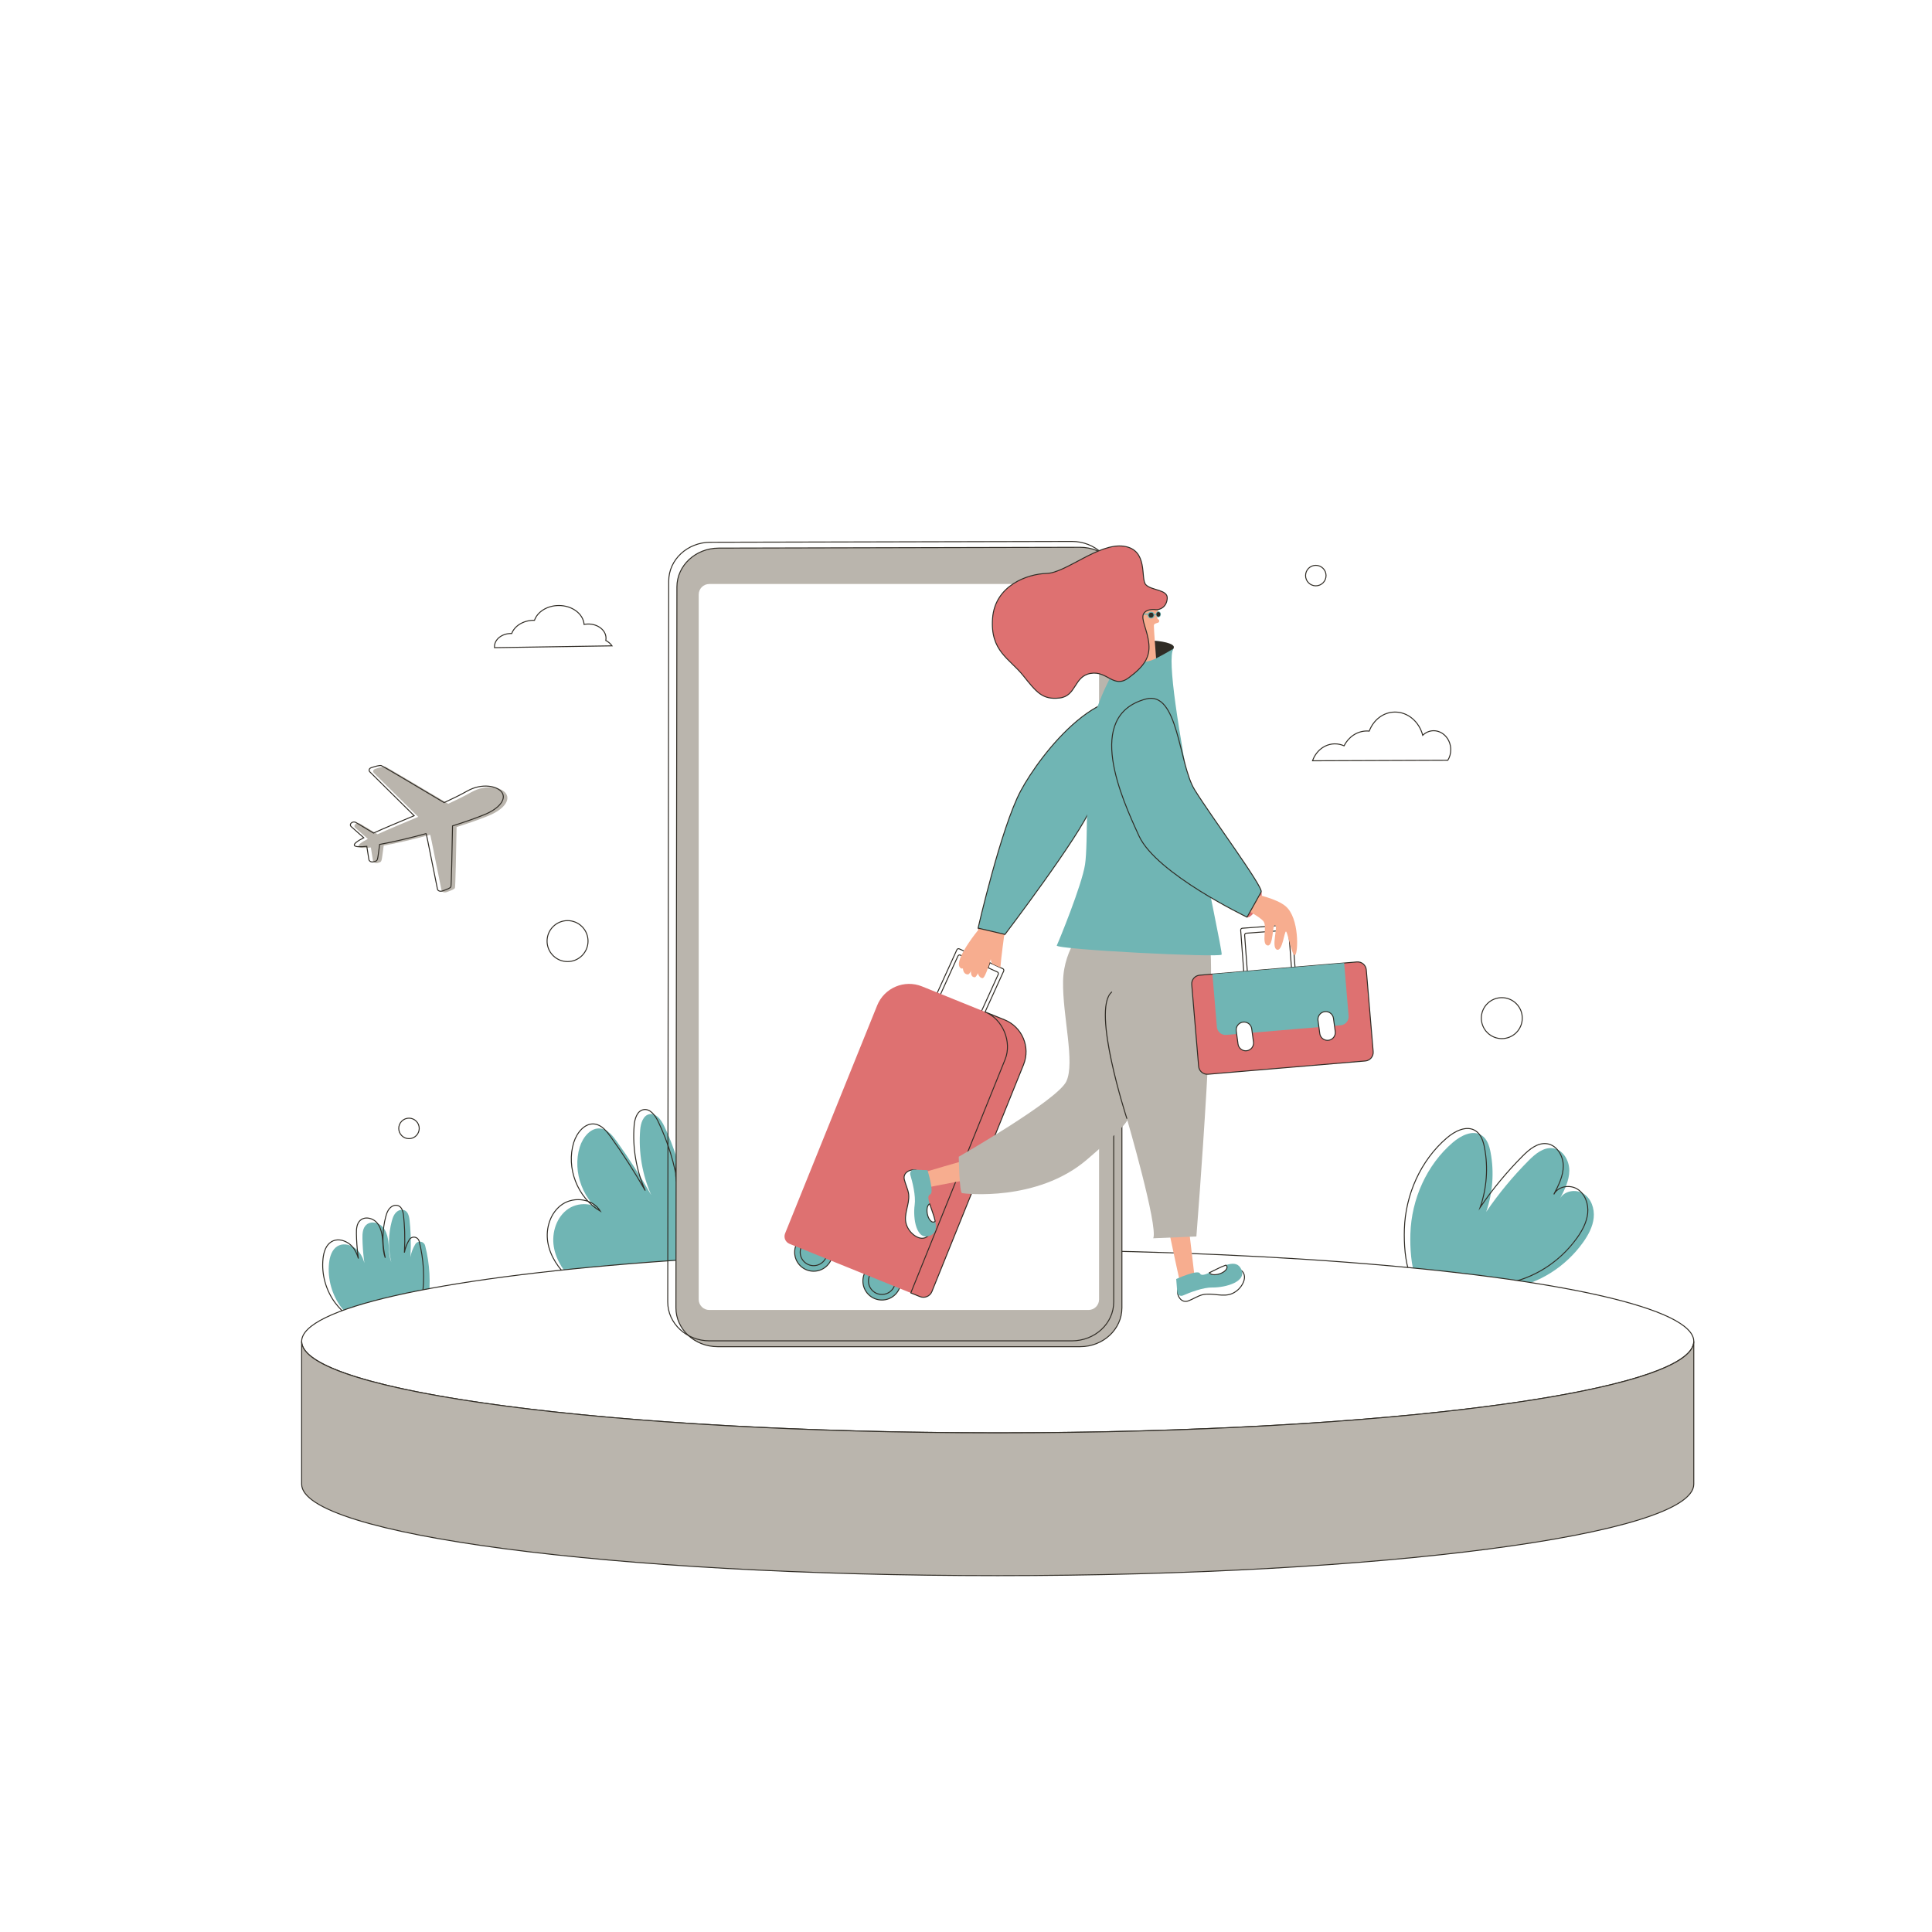 <svg xmlns="http://www.w3.org/2000/svg" xmlns:xlink="http://www.w3.org/1999/xlink" id="Layer_1" x="0px" y="0px" viewBox="0 0 2000 2000" style="enable-background:new 0 0 2000 2000;" xml:space="preserve"><g>	<g>		<rect style="fill:#FFFFFF;" width="2000" height="2000"></rect>	</g></g><g>	<path id="XMLID_2_" style="fill:#70B5B4;" d="M595.651,1328.235c-10.96-10.052-19.949-22.974-22.356-37.65  s2.863-31.115,15.239-39.36c12.376-8.245,31.632-5.55,39.191,7.257c-23.701-13.874-35.728-44.977-27.528-71.188  c3.143-10.044,11.426-20.526,21.84-19.007c7.084,1.033,12.107,7.241,16.287,13.053c12.912,17.955,24.883,36.586,35.847,55.792  c-9.306-21.045-13.287-44.419-11.473-67.357c0.542-6.858,2.996-15.227,9.771-16.422c6.818-1.203,11.974,5.887,14.984,12.122  c10.323,21.385,17.347,44.358,20.745,67.86c-2.728-7.494-3.251-15.707-1.767-23.537c2.089-11.025,17.31-12.369,21.419-1.928  c4.883,12.407,6.449,26.613,7.684,40.077c1.951,21.266,3.834,43.216-2.695,63.549  C713.646,1371.272,633.801,1363.223,595.651,1328.235z"></path>	<path id="XMLID_1_" style="fill:none;stroke:#302C25;stroke-miterlimit:10;" d="M589.418,1323.578  c-10.96-10.052-19.949-22.974-22.356-37.65c-2.407-14.675,2.863-31.115,15.239-39.36c12.376-8.245,31.632-5.55,39.191,7.257  c-23.701-13.874-35.728-44.977-27.528-71.188c3.143-10.044,11.426-20.526,21.84-19.007c7.084,1.033,12.107,7.241,16.287,13.053  c12.912,17.955,24.883,36.586,35.847,55.792c-9.305-21.045-13.287-44.419-11.473-67.357c0.542-6.858,2.996-15.227,9.771-16.422  c6.818-1.203,11.974,5.887,14.984,12.122c10.323,21.385,17.347,44.358,20.745,67.86c-2.728-7.494-3.251-15.707-1.767-23.537  c2.089-11.025,17.31-12.369,21.419-1.928c4.883,12.407,6.449,26.613,7.684,40.077c1.951,21.266,3.834,43.216-2.695,63.549  C707.413,1366.615,627.568,1358.566,589.418,1323.578z"></path></g><g>	<path id="XMLID_534_" style="fill:#70B5B4;" d="M1503.981,1182.646c8.349-7.162,20.569-13.361,29.79-7.365  c5.771,3.753,8.038,11.018,9.302,17.785c3.813,20.412,2.222,41.808-4.567,61.432c12.999-19.019,27.748-36.84,44-53.167  c6.919-6.951,15.604-14.137,25.302-12.676c10.276,1.548,16.795,12.776,16.731,23.168c-0.064,10.391-4.998,20.052-9.815,29.26  c4.255-8.447,16.63-10.498,24.581-5.375c7.951,5.123,11.444,15.425,10.499,24.836c-0.946,9.411-5.649,18.044-11.15,25.739  c-17.642,24.68-45.056,42.512-75.034,47.161c-12.975,2.012-26.324,1.64-39.051,4.869c-12.727,3.23-25.393,11.162-29.3,23.697  c1.318-4.228-26.246-29.441-29.37-37.704c-5.253-13.895-6.329-32.546-5.871-47.204  C1461.141,1241.477,1476.765,1205.992,1503.981,1182.646z"></path>	<path id="XMLID_221_" style="fill:none;stroke:#302C25;stroke-miterlimit:10;" d="M1497.748,1177.989  c8.349-7.162,20.569-13.361,29.79-7.365c5.771,3.753,8.038,11.018,9.302,17.785c3.813,20.412,2.222,41.808-4.567,61.432  c12.999-19.019,27.748-36.84,44-53.167c6.919-6.951,15.604-14.137,25.302-12.676c10.276,1.548,16.795,12.776,16.731,23.168  c-0.064,10.391-4.998,20.052-9.815,29.26c4.255-8.447,16.63-10.498,24.581-5.375s11.444,15.425,10.499,24.837  c-0.946,9.411-5.649,18.044-11.15,25.739c-17.642,24.68-45.056,42.512-75.034,47.161c-12.975,2.012-26.324,1.64-39.051,4.869  c-12.727,3.229-25.393,11.162-29.3,23.697c1.318-4.228-26.246-29.441-29.37-37.704c-5.253-13.895-6.329-32.546-5.871-47.204  C1454.908,1236.82,1470.532,1201.335,1497.748,1177.989z"></path></g><g>	<g>		<path style="fill:#70B5B4;" d="M443.234,1347.317c-0.271,1.873-0.602,3.781-1.162,5.593c0,0.006,0,0.006,0,0.006   c-0.542,1.782-1.312,3.468-2.456,4.931c-3.534,4.497-9.783,5.774-15.503,5.93c-16.003,0.433-23.546,12.553-36.906,13.034   c-11.734,0.415-27.273-14.636-33.583-22.908c-9.976-13.071-14.726-30.019-12.992-46.37c0.71-6.707,2.938-13.962,8.7-17.466   c2.583-1.565,5.497-2.101,8.423-1.83c4.612,0.415,9.242,2.824,12.613,6.292c0.723,0.74,1.385,1.529,1.975,2.354   c0.205,0.289,0.403,0.578,0.596,0.873c1.975,2.986,3.317,6.285,4.287,9.735c-0.181-1.264-0.349-2.535-0.5-3.805v-0.006   c-0.891-7.201-1.397-14.455-1.529-21.716c-0.09-4.967,0.241-10.518,3.859-13.92c3.859-3.63,10.103-3.064,14.57-0.072   c0.915,0.608,1.758,1.319,2.487,2.12c3.131,3.438,4.684,7.911,5.503,12.547v0.006c0.307,1.728,0.512,3.468,0.656,5.19   c0.458,5.334,0.512,10.795,1.854,15.937c0,0.006,0,0.006,0,0.006c0.259,0.987,0.566,1.957,0.927,2.914   c-0.319-1.336-0.608-2.679-0.861-4.034c-1.126-5.924-1.626-11.981-1.493-18.013c0,0,0-0.006,0-0.012   c0.138-6.821,1.078-13.631,2.806-20.229c1.066-4.07,2.535-8.242,6.225-10.698c1.836-1.222,4.106-1.716,6.225-1.09   c1.409,0.415,2.487,1.204,3.317,2.234l0.006,0.006c1.818,2.252,2.438,5.629,2.751,8.646c0.488,4.684,0.831,9.386,1.03,14.088   c0.036,0.801,0.066,1.595,0.09,2.396c0.217,6.683,0.151,13.378-0.211,20.061c-0.024,0.433-0.048,0.867-0.072,1.3   c0.825-4.708,2.559-9.247,5.051-13.33c1.945-3.191,6.087-3.432,8.513-1.282h0.006c0.777,0.692,1.379,1.626,1.68,2.781   C444.956,1308.322,446.039,1328.093,443.234,1347.317z"></path>	</g>	<g>		<path style="fill:none;stroke:#302C25;stroke-miterlimit:10;" d="M437.001,1342.66c-0.271,1.873-0.602,3.781-1.162,5.593   c0,0.006,0,0.006,0,0.006c-0.542,1.782-1.312,3.468-2.456,4.931c-3.534,4.497-9.783,5.774-15.503,5.93   c-16.003,0.433-23.546,12.553-36.906,13.034c-11.734,0.415-27.273-14.636-33.583-22.908c-9.976-13.071-14.726-30.019-12.992-46.37   c0.71-6.707,2.938-13.962,8.7-17.466c2.583-1.565,5.497-2.101,8.423-1.83c4.612,0.415,9.242,2.824,12.613,6.292   c0.723,0.74,1.385,1.529,1.975,2.354c0.205,0.289,0.403,0.578,0.596,0.873c1.975,2.986,3.317,6.285,4.287,9.735   c-0.181-1.264-0.349-2.535-0.5-3.805v-0.006c-0.891-7.2-1.397-14.455-1.529-21.716c-0.09-4.967,0.241-10.518,3.859-13.92   c3.859-3.63,10.102-3.064,14.57-0.072c0.915,0.608,1.758,1.319,2.486,2.12c3.131,3.438,4.684,7.911,5.503,12.547v0.006   c0.307,1.728,0.512,3.468,0.656,5.19c0.458,5.334,0.512,10.795,1.854,15.937c0,0.006,0,0.006,0,0.006   c0.259,0.987,0.566,1.957,0.927,2.914c-0.319-1.336-0.608-2.679-0.861-4.034c-1.126-5.924-1.626-11.981-1.493-18.013   c0.006-0.006,0-0.006,0-0.012c0.138-6.821,1.078-13.631,2.805-20.229c1.066-4.07,2.535-8.242,6.225-10.699   c1.836-1.222,4.106-1.716,6.225-1.09c1.409,0.415,2.487,1.204,3.317,2.234c0,0,0.006,0,0.006,0.006   c1.818,2.252,2.438,5.629,2.751,8.646c0.488,4.684,0.831,9.386,1.03,14.088c0.036,0.801,0.066,1.595,0.09,2.396   c0.217,6.683,0.15,13.378-0.211,20.061c-0.024,0.433-0.048,0.867-0.072,1.3c0.825-4.708,2.559-9.247,5.051-13.33   c1.945-3.191,6.087-3.431,8.513-1.282h0.006c0.777,0.692,1.379,1.626,1.68,2.782   C438.723,1303.665,439.807,1323.436,437.001,1342.66z"></path>	</g></g><g>	<ellipse style="fill:#FFFFFF;stroke:#302C25;stroke-miterlimit:10;" cx="1032.837" cy="1388.604" rx="720.566" ry="94.694"></ellipse>	<path style="fill:#BAB5AD;stroke:#302C25;stroke-miterlimit:10;" d="M1753.398,1388.604v147.81  c0,52.299-322.605,94.694-720.558,94.694s-720.568-42.395-720.568-94.694v-147.81c0,52.289,322.615,94.694,720.568,94.694  S1753.398,1440.894,1753.398,1388.604z"></path></g><g>	<path style="fill:#BAB5AD;stroke:#302C25;stroke-miterlimit:10;" d="M1163.035,956.18h-4.239c-1.621,0-2.948-1.327-2.948-2.948  v-72.677c0-1.622,1.327-2.948,2.948-2.948h4.239c1.622,0,2.948,1.327,2.948,2.948v72.677  C1165.984,954.854,1164.657,956.18,1163.035,956.18z"></path>	<path style="fill:#BAB5AD;stroke:#302C25;stroke-miterlimit:10;" d="M1164.861,679.274h-3.386c-1.237,0-2.249-1.012-2.249-2.249  v-38.456c0-1.237,1.012-2.249,2.249-2.249h3.386c1.237,0,2.249,1.012,2.249,2.249v38.456  C1167.11,678.262,1166.098,679.274,1164.861,679.274z"></path>	<path style="fill:#BAB5AD;stroke:#302C25;stroke-miterlimit:10;" d="M1118.141,1394.097H742.972  c-23.909,0-43.283-18.046-43.253-40.288l1.017-746.219c0.03-22.164,19.322-40.132,43.147-40.186l374.152-0.851  c23.929-0.054,43.358,17.976,43.358,40.237v747.07C1161.393,1376.083,1142.028,1394.097,1118.141,1394.097z"></path>	<path style="fill:#FFFFFF;" d="M1126.854,1356.075h-392.65c-6.014,0-10.89-4.876-10.89-10.89V615.451  c0-6.014,4.876-10.89,10.89-10.89h392.65c6.014,0,10.89,4.876,10.89,10.89v729.735  C1137.744,1351.2,1132.868,1356.075,1126.854,1356.075z"></path>	<path style="fill:none;stroke:#302C25;stroke-miterlimit:10;" d="M1109.659,1388.039H734.49c-23.909,0-43.283-18.046-43.253-40.288  l1.017-746.219c0.03-22.164,19.322-40.132,43.147-40.186l374.152-0.851c23.929-0.055,43.358,17.976,43.358,40.237v747.07  C1152.911,1370.024,1133.547,1388.039,1109.659,1388.039z"></path></g><g>	<path style="fill:#FFFFFF;stroke:#302C25;stroke-linecap:round;stroke-linejoin:round;stroke-miterlimit:10;" d="  M1039.018,1005.232l-30.79,67.61c-0.31,0.68-0.98,1.08-1.69,1.08c-0.25,0-0.51-0.05-0.76-0.16c-0.94-0.43-1.35-1.53-0.92-2.46  l28.53-62.67c0.43-0.93,0.02-2.03-0.92-2.45l-9.64-4.39c0.56-1.62,1.13-3.37,1.7-5.2l2.3,1.05l8.78,4l2.49,1.13  C1039.028,1003.202,1039.438,1004.302,1039.018,1005.232z"></path>	<path style="fill:#FFFFFF;stroke:#302C25;stroke-linecap:round;stroke-linejoin:round;stroke-miterlimit:10;" d="M1024.528,996.592  c-0.57,1.83-1.14,3.58-1.7,5.2l-6.67-3.04l-3.97-1.81l-2.8-1.27l-2.4-1.1l-3.62-1.64l-4.88-2.23l-3.3-1.5l-1.05-0.48  c-0.94-0.42-2.03-0.01-2.46,0.92l-28.54,62.67c-0.31,0.68-0.98,1.08-1.69,1.08c-0.25,0-0.51-0.05-0.76-0.16  c-0.93-0.43-1.34-1.53-0.92-2.46l30.79-67.61c0.42-0.93,1.52-1.34,2.45-0.92l4.65,2.12l2.66,1.21l4.99,2.27l3.22,1.47l2.7,1.23  l2.37,1.08l4.44,2.02L1024.528,996.592z"></path>	<g>		<circle style="fill:#70B5B4;stroke:#302C25;stroke-miterlimit:10;" cx="842.272" cy="1296.302" r="19.667"></circle>		<circle style="fill:#70B5B4;stroke:#302C25;stroke-miterlimit:10;" cx="842.272" cy="1296.302" r="13.906"></circle>	</g>	<g>					<ellipse transform="matrix(0.707 -0.707 0.707 0.707 -670.278 1034.124)" style="fill:#70B5B4;stroke:#302C25;stroke-miterlimit:10;" cx="913.159" cy="1326.159" rx="19.667" ry="19.667"></ellipse>					<ellipse transform="matrix(0.707 -0.707 0.707 0.707 -670.278 1034.124)" style="fill:#70B5B4;stroke:#302C25;stroke-miterlimit:10;" cx="913.159" cy="1326.159" rx="13.906" ry="13.906"></ellipse>	</g>	<path style="fill:#DE7171;" d="M950.669,1341.582l-133.373-53.972c-4.238-1.715-6.284-6.539-4.573-10.778l95.296-235.967  c7.388-18.294,28.213-27.129,46.502-19.728l85.333,34.532c18.271,7.394,27.095,28.193,19.714,46.469l-94.178,233.199  C963.051,1341.128,956.458,1343.925,950.669,1341.582z"></path>	<path style="fill:#DE7171;stroke:#302C25;stroke-linecap:round;stroke-linejoin:round;stroke-miterlimit:10;" d="  M1039.854,1055.668l-20.1-8.134c18.271,7.394,28.104,30.934,20.723,49.21l-97.604,241.683l9.457,3.827  c4.873,1.972,10.421-0.382,12.39-5.256l94.849-234.86C1066.948,1083.862,1058.124,1063.062,1039.854,1055.668z"></path>	<path style="fill:#FFFFFF;stroke:#302C25;stroke-linecap:round;stroke-linejoin:round;stroke-miterlimit:10;" d="M1284.338,962.897  l5.509,74.087c0.076,1.021,0.965,1.787,1.986,1.712h0c1.021-0.076,1.787-0.965,1.712-1.986l-5.106-68.67  c-0.076-1.021,0.69-1.911,1.712-1.987l42.009-3.124c1.021-0.076,1.911,0.69,1.987,1.711l5.106,68.67  c0.076,1.021,0.965,1.787,1.986,1.712l0,0c1.021-0.076,1.787-0.965,1.712-1.986l-5.509-74.087  c-0.076-1.021-0.965-1.787-1.986-1.711l-49.405,3.673C1285.028,960.987,1284.262,961.876,1284.338,962.897z"></path>	<path style="fill:#DE7171;" d="M1024.77,968.683c-8.067-1.734-12.814-5.383-12.278-7.877c0.536-2.495,6.152-2.89,14.219-1.157  c8.067,1.734,14.171,5.161,13.635,7.656C1039.811,969.799,1032.837,970.416,1024.77,968.683z"></path>	<path style="fill:#DE7171;" d="M1302.119,938.927c-4.126,7.145-8.97,11.756-11.18,10.48c-2.21-1.276-0.948-7.955,3.177-15.101  c4.125-7.145,10.651-13.945,11.517-11.545C1306.624,925.508,1306.244,931.782,1302.119,938.927z"></path>	<path style="fill:#F7AD8F;" d="M1331.079,938.288c14.079,12.186,12.823,47.83,9.691,50.34c-3.132,2.51-7.593-22.933-9.397-24.254  c-1.804-1.321-3.579,21.031-9.599,18.654c-6.02-2.377,1.342-23.779-1.776-25.324s-1.465,22.515-7.972,21.014  c-6.507-1.501-0.089-19.343-3.907-24.727c-3.818-5.384-23.786-15.206-23.786-15.206l14.102-13.323  C1298.435,925.463,1321.354,929.87,1331.079,938.288z"></path>	<g>		<path style="fill:#F7AD8F;" d="M1020.908,953.705c-2.406,0.747-37.192,42.66-26.074,48.701   c5.359,2.912,11.437-17.478,11.437-17.478L1020.908,953.705z"></path>		<path style="fill:#F7AD8F;" d="M1001.894,1008.759c-3.683-0.107-7.173-3.64-3.676-17.075s17.628-33.253,17.628-33.253l4.474,1.795   C1020.319,960.226,1007.514,1008.922,1001.894,1008.759z"></path>		<path style="fill:#F7AD8F;" d="M1009.091,1011.648c-3.184,0.093-6.018-3.176-2.267-16.51c3.75-13.334,10.91-34.24,10.91-34.24   l9.924,2.274C1027.657,963.171,1013.951,1011.505,1009.091,1011.648z"></path>		<path style="fill:#F7AD8F;" d="M1033.788,961.742c0,0-3.92,16.92-8.17,31.24c-0.36,1.23-0.73,2.44-1.09,3.61   c-0.57,1.83-1.14,3.58-1.7,5.2c-2.16,6.27-4.2,10.73-5.64,10.77c-1.67,0.05-3.79-1.47-4.88-4.85c-0.81-2.52-1.05-6.07-0.12-10.77   c0.2-1.02,0.45-2.1,0.77-3.23c0.19-0.68,0.4-1.38,0.64-2.09c3.23-9.96,10.17-22.8,13.44-28.59c1.09-1.93,1.77-3.08,1.77-3.08   l2.13,0.77L1033.788,961.742z"></path>		<path style="fill:#F7AD8F;" d="M1039.888,965.692c0,0-3.65,26.24-4.28,35.95l-8.78-4c-0.55-1.36-0.97-2.9-1.21-4.66   c-0.26-1.75-0.33-3.7-0.15-5.87c0.98-12.08,4-22.08,5.47-26.39c0.51-1.48,0.83-2.29,0.83-2.29L1039.888,965.692z"></path>	</g>	<path style="fill:#302C25;" d="M1215.188,669.884c0,3.6-11.475,16.558-26.215,16.938c-1.05,0.03-2.11,0.04-3.19,0.04  c-1.97,0-3.905-10.028-5.765-10.108c-13.48-0.64-23.64-3.48-23.64-6.87c0-3.46,10.53-6.33,24.36-6.9c1.64-0.07,3.32-0.1,5.04-0.1  c0.75,0,1.5,0.01,2.24,0.02C1203.219,663.174,1215.188,666.194,1215.188,669.884z"></path>	<g>		<path style="fill:#F7AD8F;" d="M1208.749,1267.016c1,7,14,66.212,14,66.212l15-1.93l-9-76.282L1208.749,1267.016z"></path>		<path style="fill:#FFFFFF;stroke:#302C25;stroke-miterlimit:10;" d="M1230.149,1346.675c4.474-1.638,10.107-5.308,14.75-6.375   c10.414-2.392,21.464,3.111,31.133-1.436c4.56-2.145,8.36-5.868,10.596-10.385c1.084-2.19,1.816-4.617,1.654-7.056   c-0.162-2.439-1.316-4.885-3.363-6.221c-3.666-2.391-8.48-0.612-12.598,0.87c-11.635,4.188-24.043,5.539-35.779,9.377   c-5.964,1.95-12.642,3.332-16.597,8.199C1216.774,1337.55,1221.274,1349.925,1230.149,1346.675z"></path>		<path style="fill:#70B5B4;" d="M1255.024,1332.8c-9.56-0.18-23.27,5.17-30.45,8.3c-2.48,1.08-5.31-0.41-5.84-3.07l-1.13-13.98   c0,0,22.44-10.14,24.54-5.85c1.26,2.57,4.99,1.53,9.79-0.68c5.06-2.31,11.3-5.9,17.09-7.87c6.17-2.11,11.82-2.38,15,2.65   C1293.024,1326.55,1268.524,1333.05,1255.024,1332.8z"></path>		<path style="fill:#FFFFFF;stroke:#302C25;stroke-miterlimit:10;" d="M1262.404,1318.71c-4.72,1.52-9.19,0.98-10.47-1.19   c5.06-2.31,11.3-5.9,17.09-7.87c0.52,0.37,0.89,0.85,1.07,1.41C1270.933,1313.64,1267.484,1317.07,1262.404,1318.71z"></path>	</g>	<g>		<path style="fill:#F7AD8F;" d="M1012.688,1197.44c-6.91,1.5-65.035,18.721-65.035,18.721l3.003,14.823l75.438-14.457   L1012.688,1197.44z"></path>		<path style="fill:#FFFFFF;stroke:#302C25;stroke-miterlimit:10;" d="M936.138,1221.05c1.077,4.641,4.028,10.682,4.517,15.421   c1.096,10.629-5.721,20.919-2.395,31.074c1.569,4.789,4.798,9.017,9.006,11.791c2.041,1.345,4.359,2.369,6.799,2.508   c2.44,0.139,5.01-0.707,6.586-2.575c2.823-3.345,1.648-8.341,0.683-12.61c-2.728-12.061-2.546-24.541-4.915-36.659   c-1.204-6.158-1.755-12.955-6.1-17.478C946.835,1208.896,934.001,1211.843,936.138,1221.05z"></path>		<path style="fill:#70B5B4;" d="M946.855,1247.439c1.352-9.466-2.275-23.729-4.501-31.238c-0.767-2.594,1.059-5.22,3.764-5.419   l14.013,0.594c0,0,7.31,23.515,2.794,25.072c-2.705,0.935-2.131,4.765-0.527,9.799c1.672,5.305,4.469,11.939,5.713,17.927   c1.337,6.382,0.911,12.023-4.471,14.561C948.395,1285.919,944.95,1260.807,946.855,1247.439z"></path>		<path style="fill:#FFFFFF;stroke:#302C25;stroke-miterlimit:10;" d="M959.933,1256.493c-0.929-4.871,0.155-9.241,2.466-10.245   c1.672,5.305,4.469,11.939,5.713,17.927c-0.431,0.471-0.953,0.779-1.531,0.889C963.918,1265.58,960.937,1261.735,959.933,1256.493   z"></path>	</g>	<path style="fill:#BAB5AD;" d="M992.492,1197.44c0,0,0.667,37.006,3.333,37.672c2.667,0.667,78,9.333,129.333-34.667  c51.333-44,41.333-42.667,41.333-42.667s32.667,112.155,27.333,124.078l44.667-1.854c0,0,23.737-297.797,11.869-311.677  c-11.869-13.88-129.344-11.213-127.273-10.546c2.071,0.667-21.929,22-22.596,58c-0.667,36,12.667,84.097,3.333,103.715  C1094.492,1139.113,992.492,1197.44,992.492,1197.44z"></path>	<path style="fill:#70B5B4;stroke:#302C25;stroke-miterlimit:10;" d="M1197.132,732.832c27.653,21.424-56.006,73.219-67.526,102.715  c-11.519,29.496-89.26,131.758-89.26,131.758l-27.854-6.499c0,0,23.855-104.064,44.105-142.006  C1076.848,780.857,1144.738,692.241,1197.132,732.832z"></path>	<path style="fill:#F7AD8F;" d="M1199.434,641.446c1.065,0.928,0.719,2.661-0.606,3.151c-1.861,0.689-4.222,0.916-4.336,2.848  c-0.147,2.499,1.91,29.239,2.398,35.519c0.061,0.791-0.384,1.529-1.111,1.848l-11.499,5.054c-1.19,0.523-2.537-0.3-2.615-1.598  l-3.115-52.032c-0.036-0.601,0.22-1.183,0.688-1.562l13.363-10.831c0.901-0.73,2.242-0.471,2.806,0.541l3.401,6.097  c0.224,0.402,0.292,0.869,0.191,1.319c-0.473,2.094-1.75,8.287-0.506,8.978C1198.843,640.974,1199.158,641.206,1199.434,641.446z"></path>	<path style="fill:#70B5B4;" d="M1156.529,688.191c0,0-24.553,40.687-28.553,76.02c-4,35.333-1.475,109.333-4.737,130.667  c-3.263,21.333-27.263,79.787-29.263,83.893c-2,4.107,168.667,12.773,170.667,9.44c2-3.333-63.871-295.952-49.901-316.724  c0,0-16.727,10.246-23.349,12.307C1183.311,686.31,1156.529,688.191,1156.529,688.191z"></path>	<g>		<rect x="1192.825" y="635.946" style="fill:#70B5B4;" width="5.281" height="0.833"></rect>		<rect x="1181.325" y="635.113" style="fill:#70B5B4;" width="7.979" height="1.25"></rect>		<circle style="fill:#70B5B4;" cx="1191.617" cy="636.779" r="3.542"></circle>		<path style="fill:#302C25;" d="M1194.182,636.783c0,1.42-1.15,2.57-2.57,2.57c-0.38,0-0.74-0.08-1.06-0.24   c-0.22-0.09-0.42-0.22-0.6-0.38c-0.55-0.46-0.9-1.17-0.9-1.95c0-1.42,1.15-2.57,2.56-2.57c0.38,0,0.75,0.08,1.07,0.23   c0.22,0.1,0.42,0.23,0.6,0.39C1193.832,635.293,1194.182,636.003,1194.182,636.783z"></path>		<path style="fill:#70B5B4;" d="M1201.734,635.946c0,1.726-1.167,3.125-2.606,3.125s-2.606-1.399-2.606-3.125   s1.167-3.125,2.606-3.125S1201.734,634.22,1201.734,635.946z"></path>		<path style="fill:#302C25;" d="M1201.122,635.943c0,1.32-0.89,2.39-1.99,2.39c-0.09,0-0.19-0.01-0.28-0.02   c-0.24-0.04-0.47-0.13-0.67-0.27c-0.63-0.4-1.05-1.19-1.05-2.1c0-1.32,0.89-2.39,2-2.39c0.57,0,1.08,0.28,1.44,0.74   c0.16,0.2,0.29,0.44,0.39,0.7C1201.062,635.283,1201.122,635.603,1201.122,635.943z"></path>		<path style="fill:#302C25;" d="M1193.282,634.833l-2.73,4.28c-0.22-0.09-0.42-0.22-0.6-0.38l2.73-4.29   C1192.902,634.543,1193.102,634.673,1193.282,634.833z"></path>		<path style="fill:#302C25;" d="M1200.962,634.993l-2.11,3.32c-0.24-0.04-0.47-0.13-0.67-0.27l2.39-3.75   C1200.732,634.493,1200.862,634.733,1200.962,634.993z"></path>	</g>	<path style="fill:#DE7171;stroke:#302C25;stroke-miterlimit:10;" d="M1196.492,631.113c4,0.333,11.167-2.333,11.833-11.667  c0.667-9.333-16.333-8-22.167-14.167c-5.833-6.167,3-36.167-22.833-39.833c-25.833-3.667-59.833,27.667-79.833,28.167  s-53.5,12.5-56,46.5s17.5,41.5,31.5,59s20.032,25.45,37.766,23.475c17.734-1.975,14.734-22.475,32.234-25.475  s23.712,16.246,39.5,4.5c15.788-11.746,22.074-21.056,20.812-35c-1.312-14.5-8.812-26-5.312-31.5  S1196.492,631.113,1196.492,631.113z"></path>	<path style="fill:#DE7171;stroke:#302C25;stroke-miterlimit:10;" d="M1413.345,1098.314l-162.85,13.74  c-4.92,0.41-9.25-3.24-9.67-8.17l-7.14-84.69c-0.42-4.92,3.24-9.25,8.16-9.67l13.25-1.12l136.36-11.5l13.24-1.12  c4.93-0.41,9.26,3.24,9.68,8.17l7.14,84.69C1421.935,1093.574,1418.275,1097.904,1413.345,1098.314z"></path>	<path style="fill:#70B5B4;" d="M1387.906,1061.354l-118.51,9.99c-4.93,0.42-9.26-3.24-9.68-8.17l-4.62-54.77l136.36-11.5  l4.62,54.77C1396.485,1056.604,1392.835,1060.934,1387.906,1061.354z"></path>	<path style="fill:#FFFFFF;stroke:#302C25;stroke-miterlimit:10;" d="M1290.679,1087.713L1290.679,1087.713  c-4.424,0.596-8.493-2.508-9.088-6.931l-1.833-13.609c-0.596-4.424,2.507-8.493,6.931-9.088l0,0  c4.424-0.596,8.493,2.507,9.088,6.931l1.833,13.609C1298.205,1083.048,1295.102,1087.117,1290.679,1087.713z"></path>	<path style="fill:#FFFFFF;stroke:#302C25;stroke-miterlimit:10;" d="M1375.312,1076.889L1375.312,1076.889  c-4.424,0.596-8.493-2.507-9.088-6.931l-1.833-13.609c-0.596-4.424,2.507-8.493,6.931-9.088l0,0  c4.424-0.596,8.493,2.507,9.088,6.931l1.833,13.609C1382.839,1072.225,1379.736,1076.294,1375.312,1076.889z"></path>	<path style="fill:#70B5B4;stroke:#302C25;stroke-miterlimit:10;" d="M1186.131,723.635c33.779-9.092,33.91,66.773,50.455,93.773  s71.504,101.116,68.961,105.917c-2.25,4.25-14.609,26.083-14.609,26.083s-93.808-44.88-111.808-83.94  C1161.131,826.408,1122.131,740.861,1186.131,723.635z"></path>	<g>		<path style="fill:#302C25;" d="M1166.492,1158.28c-0.211,0-0.406-0.134-0.476-0.345c-0.092-0.281-9.287-28.529-15.78-58.634   c-8.752-40.574-8.67-65.033,0.243-72.698c0.212-0.179,0.527-0.156,0.705,0.053c0.181,0.21,0.156,0.525-0.053,0.705   c-20.639,17.75,15.469,129.141,15.836,130.264c0.086,0.263-0.058,0.545-0.32,0.631   C1166.595,1158.272,1166.544,1158.28,1166.492,1158.28z"></path>	</g></g><g>	<path style="fill:#FFFFFF;stroke:#302C25;stroke-miterlimit:10;" d="M633.574,668.571c-1.574-2.254-3.802-4.174-6.476-5.598  c0.173-0.855,0.253-1.735,0.231-2.632c-0.197-8.09-8.57-14.52-18.7-14.363c-1.369,0.021-2.7,0.163-3.979,0.41  c-0.888-11.1-12.576-19.777-26.64-19.558c-11.856,0.184-21.717,6.635-24.728,15.317c-0.361-0.007-0.724-0.009-1.089-0.004  c-10.688,0.166-19.6,5.905-22.478,13.677c-0.369-0.013-0.741-0.018-1.116-0.012c-9.416,0.146-16.901,6.361-16.718,13.881  c0.006,0.26,0.023,0.518,0.047,0.774L633.574,668.571z"></path></g><g>	<path style="fill:#FFFFFF;stroke:#302C25;stroke-miterlimit:10;" d="M1498.774,787.024c1.979-3.178,3.113-7.058,3.048-11.245  c-0.166-10.716-8.11-19.373-17.744-19.336c-4.338,0.017-8.278,1.794-11.284,4.72c-3.589-13.897-15.167-24.091-28.738-24.039  c-12.039,0.046-22.26,8.142-26.618,19.689c-0.79-0.072-1.589-0.11-2.396-0.107c-10.201,0.039-19.019,6.203-23.692,15.349  c-2.95-1.31-6.164-2.027-9.52-2.014c-10.558,0.04-19.491,7.276-23.114,17.518L1498.774,787.024z"></path></g><g>	<path style="fill:#BAB5AD;" d="M505.751,844.469c15.658-6.419,22.683-15.992,18.132-22.865  c-4.538-6.854-20.846-10.078-35.994-1.518c-6.835,3.862-15.036,7.901-23.88,11.972c-19.361-11.483-63.518-37.836-65.056-38.293  c-1.762-0.523-6.485,0.864-10.51,2.186c-2.132,0.7-2.817,2.84-1.37,4.273l45.874,45.399c-15.552,6.563-30.665,12.767-42.081,17.96  l-18.069-10.855c-3.515-2.111-7.879,1.676-4.92,4.295l12.89,11.409c-14.685,7.608-12.276,10.542,3.154,8.89l2.155,13.645  c0.294,1.866,2.688,3.028,4.898,2.377c4.93-1.451,3.665-0.115,6.245-18.001c13.407-2.403,30.533-6.404,47.966-11.144  c0.666,1.021-0.384-3.364,11.885,57.416c0.394,1.953,2.985,2.685,5.25,1.884c4.372-1.544,7.997-2.871,8.651-4.279  c0.488-1.048,1.279-39.195,1.697-63.056C484.949,852.304,496.423,848.293,505.751,844.469z"></path></g><g>	<path style="fill:none;stroke:#302C25;stroke-miterlimit:10;" d="M501.537,843.262c15.658-6.419,22.683-15.992,18.132-22.865  c-4.538-6.854-20.846-10.078-35.994-1.518c-6.835,3.862-15.036,7.901-23.88,11.972c-19.361-11.483-63.518-37.836-65.056-38.293  c-1.762-0.523-6.485,0.864-10.51,2.186c-2.132,0.7-2.817,2.84-1.37,4.273l45.874,45.399c-15.552,6.563-30.665,12.767-42.081,17.96  l-18.069-10.855c-3.515-2.111-7.879,1.676-4.92,4.295l12.89,11.409c-14.685,7.607-12.276,10.542,3.154,8.89l2.155,13.645  c0.294,1.866,2.688,3.028,4.898,2.377c4.93-1.451,3.665-0.115,6.245-18.001c13.407-2.403,30.533-6.404,47.966-11.144  c0.666,1.021-0.384-3.364,11.885,57.416c0.394,1.953,2.985,2.684,5.251,1.884c4.371-1.544,7.997-2.871,8.651-4.279  c0.488-1.048,1.279-39.195,1.697-63.056C480.735,851.097,492.209,847.086,501.537,843.262z"></path></g><ellipse transform="matrix(0.707 -0.707 0.707 0.707 -516.778 700.921)" style="fill:#FFFFFF;stroke:#302C25;stroke-miterlimit:10;" cx="587.698" cy="974.267" rx="21.204" ry="21.204"></ellipse><ellipse transform="matrix(0.707 -0.707 0.707 0.707 -289.801 1408.198)" style="fill:#FFFFFF;stroke:#302C25;stroke-miterlimit:10;" cx="1554.944" cy="1053.919" rx="21.204" ry="21.204"></ellipse><ellipse transform="matrix(0.707 -0.707 0.707 0.707 -701.992 641.658)" style="fill:#FFFFFF;stroke:#302C25;stroke-miterlimit:10;" cx="423.554" cy="1168.209" rx="10.602" ry="10.602"></ellipse><circle style="fill:#FFFFFF;stroke:#302C25;stroke-miterlimit:10;" cx="1362.119" cy="595.839" r="10.602"></circle></svg>